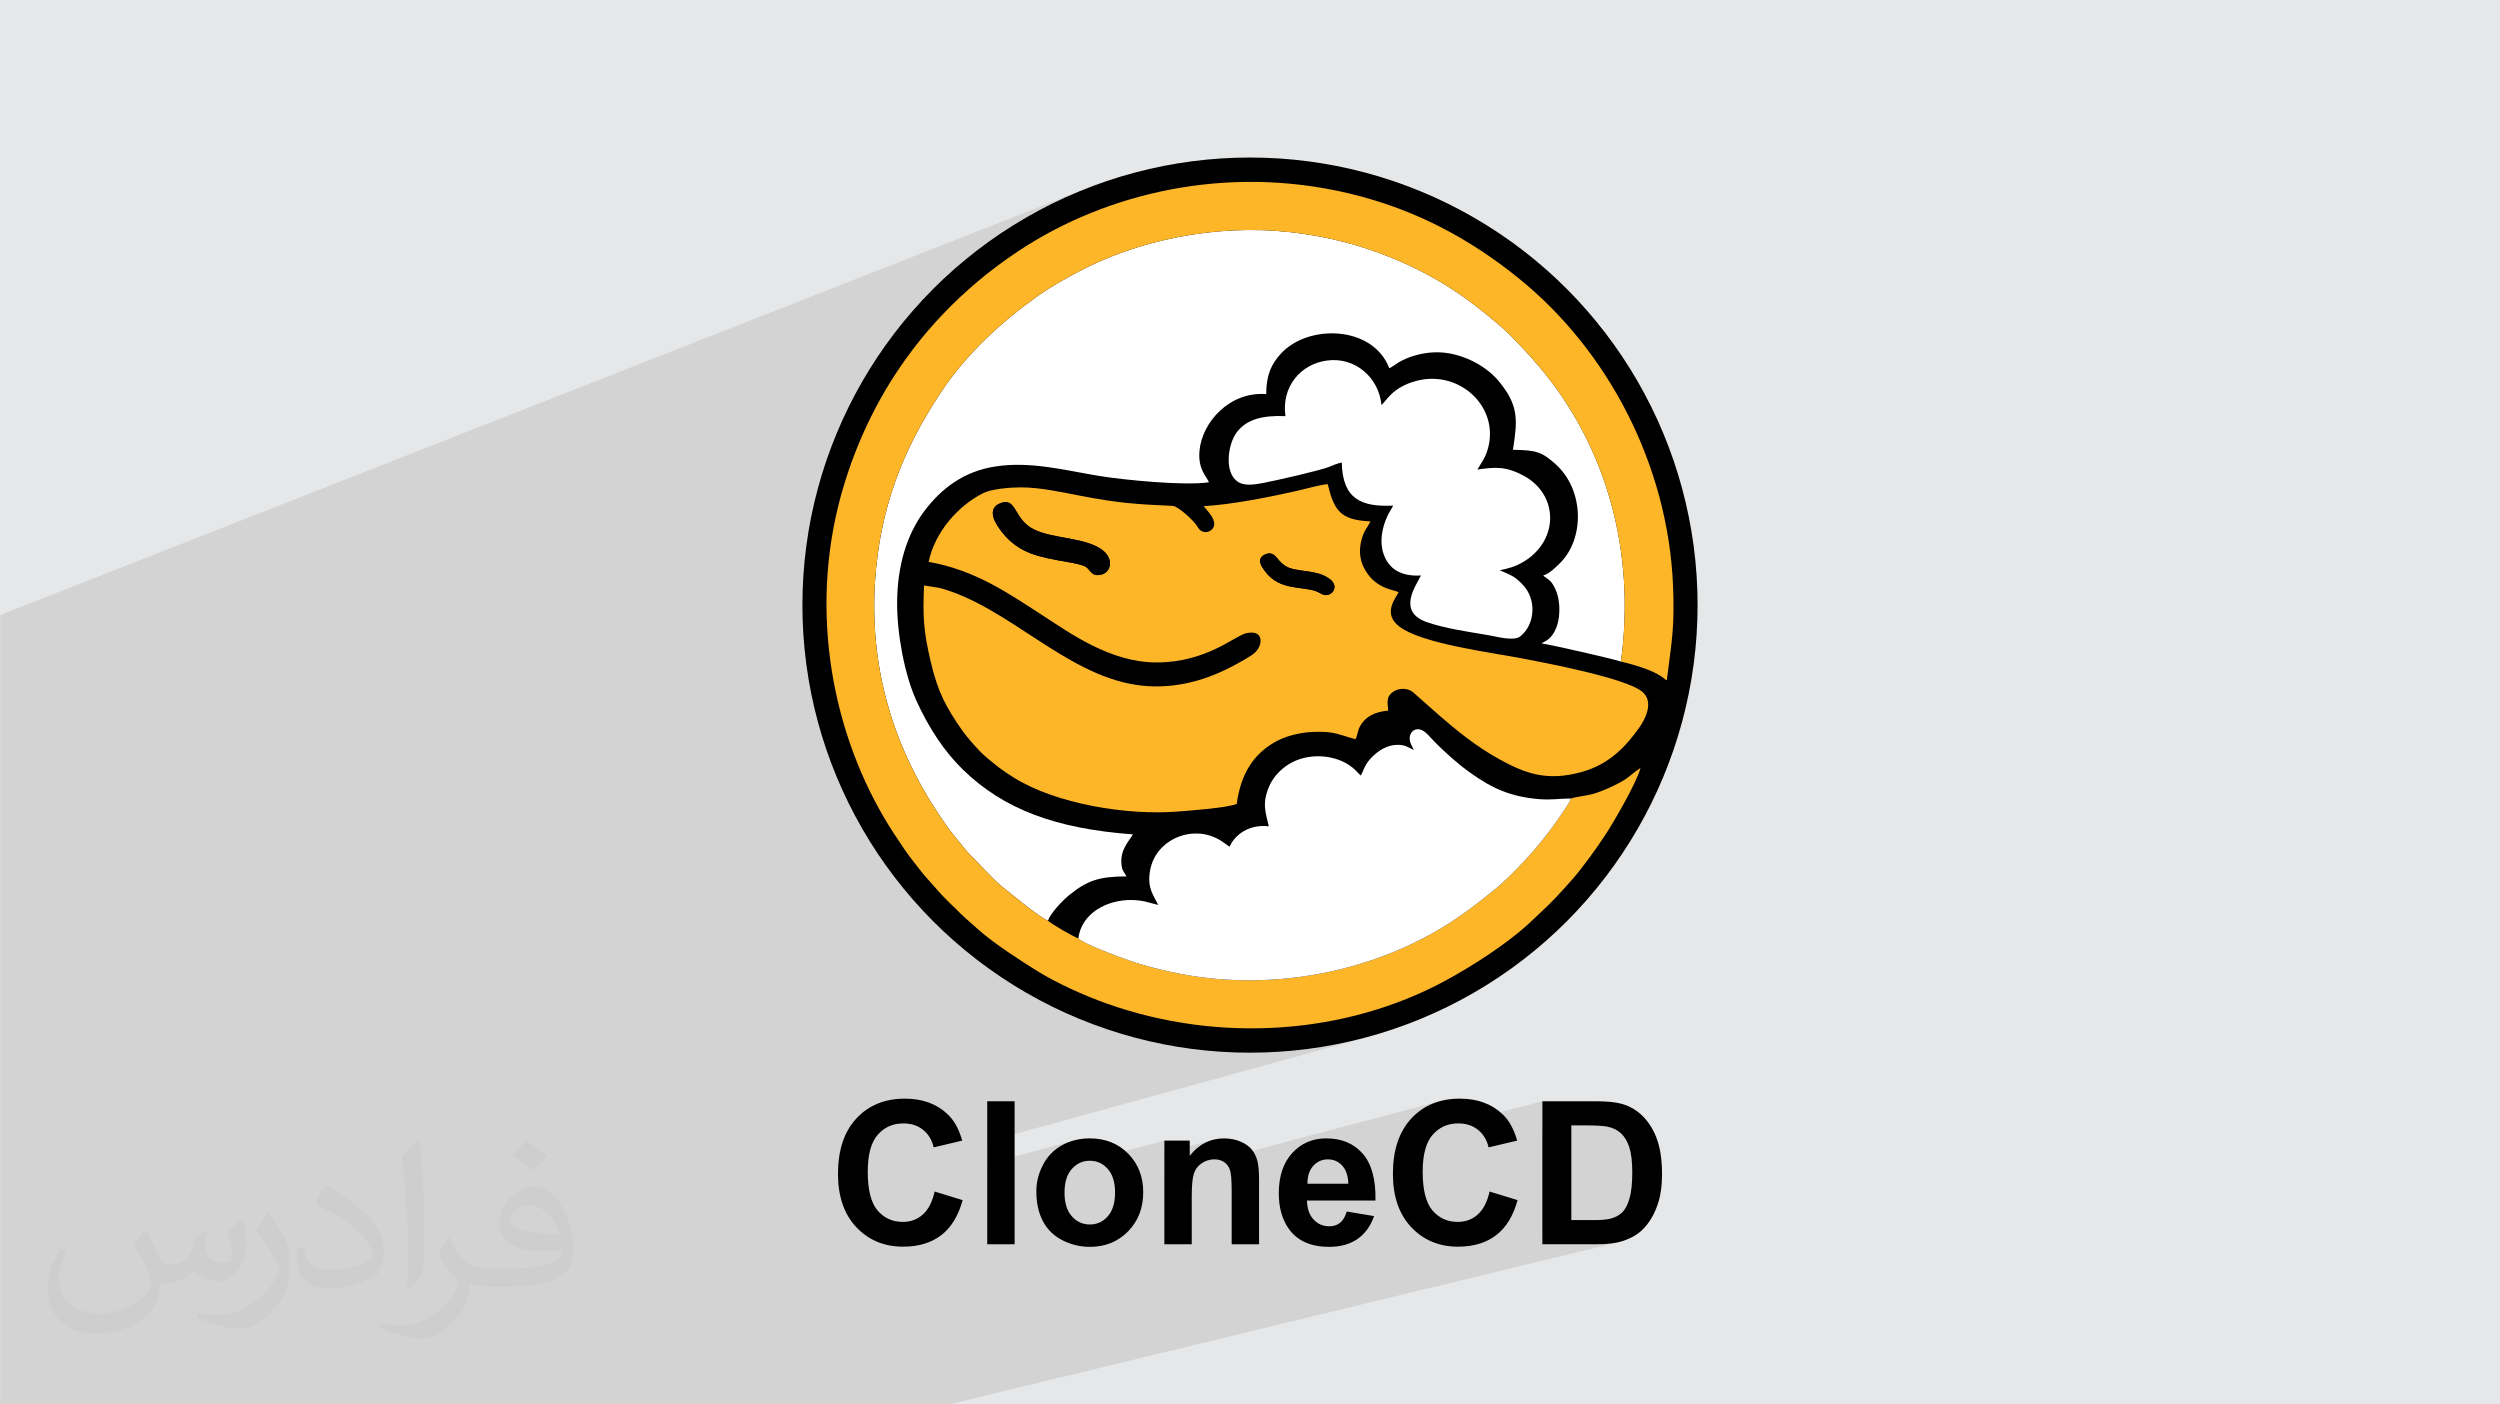 <?xml version="1.0" encoding="UTF-8"?>
<!DOCTYPE svg PUBLIC "-//W3C//DTD SVG 1.0//EN" "http://www.w3.org/TR/2001/REC-SVG-20010904/DTD/svg10.dtd">
<!-- Creator: CorelDRAW -->
<svg xmlns="http://www.w3.org/2000/svg" xml:space="preserve" width="3.708in" height="2.083in" version="1.0" style="shape-rendering:geometricPrecision; text-rendering:geometricPrecision; image-rendering:optimizeQuality; fill-rule:evenodd; clip-rule:evenodd"
viewBox="0 0 3702.73 2080.18"
 xmlns:xlink="http://www.w3.org/1999/xlink"
 xmlns:xodm="http://www.corel.com/coreldraw/odm/2003">
 <defs>
  <style type="text/css">
   <![CDATA[
    .fil3 {fill:black}
    .fil0 {fill:#E6E7E8}
    .fil4 {fill:#FEB629}
    .fil5 {fill:white}
    .fil6 {fill:black;fill-rule:nonzero}
    .fil2 {fill:#373435;fill-opacity:0.031}
    .fil1 {fill:#2B2A29;fill-opacity:0.102}
   ]]>
  </style>
 </defs>
 <g id="Layer_x0020_1">
  <polygon class="fil0" points="-0,0 3702.73,0 3702.73,2080.18 -0,2080.18 "/>
  <polygon class="fil1" points="1263.78,2080.18 1224.84,2080.18 1081.08,2080.18 1046.98,2080.18 955.93,2080.18 929.09,2080.18 926.73,2080.18 889.39,2080.18 870.46,2080.18 851.14,2080.18 834.88,2080.18 797.54,2080.18 759.62,2080.18 729.49,2080.18 727.82,2080.18 726.63,2080.18 723.3,2080.18 720.24,2080.18 596.68,2080.18 593.2,2080.18 573.66,2080.18 566.76,2080.18 561.5,2080.18 555.86,2080.18 467.61,2080.18 462.1,2080.18 435.83,2080.18 424.58,2080.18 378.64,2080.18 332.54,2080.18 330.66,2080.18 271.5,2080.18 267.87,2080.18 217.93,2080.18 153.33,2080.18 46.34,2080.18 9.09,2080.18 3.94,2080.18 -0,2080.18 -0,2062.37 -0,2050.51 -0,2040.73 -0,2037.08 -0,2009.6 -0,2003.09 -0,2001.67 -0,2000.19 -0,1975.24 -0,1970.82 -0,1967.93 -0,1956.7 -0,1929.19 -0,1922.45 -0,1900.01 -0,1875.68 -0,1875.63 -0,1873.33 -0,1873.29 -0,1865.3 -0,1862.82 -0,1861.43 -0,1852.96 -0,1845.3 -0,1836.68 -0,1832.6 -0,1830.98 -0,1813.34 -0,1806.72 -0,1806.62 -0,1806.6 -0,1805.64 -0,1804.73 -0,1797.23 -0,1796.16 -0,1791.34 -0,1790.51 -0,1789.33 -0,1774.49 -0,1771.15 -0,1768.78 -0,1768.11 -0,1766.66 -0,1759.1 -0,1756.62 -0,1756.31 -0,1755.95 -0,1755.94 -0,1753.84 -0,1743.87 -0,1742.61 -0,1732.61 -0,1732.34 -0,1727.37 -0,1724.35 -0,1721.22 -0,1714.21 -0,1708.46 -0,1700.08 -0,1698.63 -0,1696.97 -0,1693.64 -0,1691.47 -0,1686.11 -0,1677.3 -0,1676.47 -0,1671.23 -0,1659.66 -0,1658.97 -0,1656.03 -0,1602.16 -0,1599.88 -0,1596.7 -0,1585.42 -0,1571.95 -0,1570.93 -0,1570.61 -0,1565.06 -0,1557.26 -0,1554.54 -0,1545.89 -0,1531.85 -0,1523.49 -0,1512.54 -0,1490.89 -0,1479.55 -0,1476.27 -0,1466.3 -0,1458.58 -0,1455.33 -0,1439.5 -0,1419.73 -0,1410.49 -0,1402.63 -0,1397.04 -0,1394.6 -0,1394.2 -0,1389.87 -0,1389.48 -0,1379.56 -0,1373.85 -0,1373.77 -0,1373.36 -0,1368.54 -0,1355.79 -0,1354.59 -0,1354.59 -0,1345.4 -0,1341.59 -0,1340.8 -0,1319.95 -0,1318.13 -0,1312.22 -0,1305.52 -0,1305.2 -0,1300.66 -0,1297.01 -0,1291.77 -0,1282.35 -0,1278.28 -0,1275.64 -0,1275.07 -0,1273.65 -0,1273.59 -0,1262.62 -0,1255.82 -0,1252.46 -0,1248.92 -0,1248.9 -0,1241.14 -0,1239.6 -0,1225.41 -0,1221.14 -0,1212.06 -0,1203.45 -0,1144.69 -0,1101.08 -0,1065.32 -0,1044.43 -0,1024.54 -0,1013.52 -0,1010.11 -0,944.49 -0,911.05 1623.42,273.56 1593.31,285.43 1563.94,298.71 1535.36,313.35 1507.59,329.31 1480.7,346.55 1454.7,365.04 1429.66,384.72 1423.11,390.4 1629.24,310.14 1643.63,304.9 1658.23,299.99 1673.02,295.42 1688.01,291.19 1703.17,287.3 1718.51,283.78 1734.02,280.62 1749.68,277.83 1765.49,275.43 1781.44,273.42 1797.52,271.8 1813.73,270.59 1830.05,269.8 1846.48,269.43 1863.01,269.49 1879.63,269.98 1896.34,270.93 1913.12,272.33 1929.97,274.2 1946.87,276.53 1963.83,279.34 1980.82,282.65 1997.86,286.44 2007.16,288.73 2016.36,291.13 2025.45,293.66 2034.43,296.31 2043.3,299.07 2052.08,301.95 2060.75,304.95 2069.33,308.06 2077.81,311.28 2086.19,314.61 2094.48,318.04 2102.67,321.59 2110.78,325.24 2118.8,328.99 2126.72,332.84 2134.56,336.8 2142.32,340.85 2150,345.01 2157.59,349.25 2165.1,353.59 2172.54,358.03 2179.9,362.55 2187.18,367.17 2194.39,371.87 2201.53,376.66 2208.61,381.53 2215.61,386.49 2222.54,391.53 2229.42,396.65 2236.22,401.84 2242.97,407.12 2249.66,412.47 2261.96,422.71 2274,433.3 2285.76,444.25 2297.24,455.52 2308.44,467.13 2319.34,479.04 2329.94,491.27 2340.23,503.78 2350.21,516.59 2359.87,529.67 2369.2,543.01 2378.2,556.61 2386.86,570.46 2395.17,584.54 2403.13,598.84 2410.73,613.36 2417.96,628.09 2424.82,643.01 2431.3,658.13 2437.39,673.41 2443.08,688.86 2448.38,704.47 2453.27,720.22 2457.76,736.11 2461.81,752.13 2465.44,768.25 2468.64,784.49 2471.4,800.82 2473.72,817.24 2475.58,833.74 2476.98,850.3 2477.91,866.92 2478.14,872.75 2478.33,878.32 2478.48,883.66 2478.58,888.79 2478.65,893.71 2478.68,898.44 2478.67,903.01 2478.63,907.42 2478.54,911.69 2478.43,915.84 2478.28,919.88 2478.09,923.82 2477.88,927.69 2477.63,931.51 2477.35,935.27 2477.04,939.01 2476.7,942.73 2476.34,946.46 2475.94,950.2 2475.52,953.98 2475.08,957.81 2474.6,961.7 2474.11,965.68 2473.59,969.75 2473.05,973.93 2472.49,978.25 2471.9,982.7 2471.3,987.32 2470.68,992.11 2470.04,997.1 2469.38,1002.29 2468.7,1007.7 2426.59,1020.65 2426.64,1020.67 2429.72,1022.58 2432.27,1024.48 2435.2,1027.32 2437.49,1030.38 2439.19,1033.62 2440.34,1037 2440.97,1040.52 2441.15,1044.12 2440.91,1047.78 2440.3,1051.47 2439.37,1055.16 2438.15,1058.81 2436.7,1062.4 2435.07,1065.9 2433.28,1069.27 2431.41,1072.49 2429.47,1075.51 2427.53,1078.32 2423.79,1083.45 2419.92,1088.54 2415.91,1093.56 2411.73,1098.5 2407.36,1103.33 2402.8,1108.04 2398.01,1112.61 2392.99,1117 2387.7,1121.21 2382.15,1125.21 2376.3,1128.98 2370.14,1132.49 2363.64,1135.74 2356.8,1138.7 2349.58,1141.34 2341.99,1143.64 2235.92,1175.42 2237.71,1176.01 2244.16,1177.83 2250.81,1179.44 2257.7,1180.83 2264.85,1181.99 2272.3,1182.95 2275.75,1183.28 2429.8,1137.38 2428.54,1141.65 2426.65,1146.74 2424.22,1152.53 2421.31,1158.89 2418.01,1165.7 2414.38,1172.85 2410.52,1180.23 2406.49,1187.69 2402.38,1195.14 2398.26,1202.46 2394.19,1209.51 2390.28,1216.19 2386.58,1222.37 2383.19,1227.93 2380.16,1232.76 2377.59,1236.75 2375.12,1240.47 2372.48,1244.39 2369.69,1248.47 2366.78,1252.68 2363.75,1257 2360.65,1261.38 2357.47,1265.8 2354.24,1270.23 2350.99,1274.64 2347.73,1278.99 2344.47,1283.25 2341.25,1287.4 2338.07,1291.39 2334.97,1295.21 2331.94,1298.82 2329.03,1302.18 2325.81,1305.83 2322.67,1309.35 2319.61,1312.78 2316.61,1316.12 2313.65,1319.38 2310.72,1322.58 2307.78,1325.74 2304.84,1328.86 2301.86,1331.97 2298.83,1335.08 2295.74,1338.2 2292.56,1341.34 2289.29,1344.53 2285.89,1347.77 2282.35,1351.09 2278.66,1354.48 2263.88,1368.4 2257.49,1374.11 2250.71,1379.86 2243.59,1385.64 2236.16,1391.42 2228.48,1397.18 2220.58,1402.89 2212.5,1408.55 2204.3,1414.13 2196.02,1419.61 2187.69,1424.96 2179.37,1430.17 2171.09,1435.21 2162.91,1440.07 2154.86,1444.72 2146.98,1449.14 2139.32,1453.32 2125.52,1460.49 2111.5,1467.27 2097.27,1473.68 2082.83,1479.7 2068.2,1485.35 2053.39,1490.61 2038.41,1495.48 2023.27,1499.97 1813.97,1558.15 1817.24,1558.39 1851.36,1559.25 1885.48,1558.39 1919.15,1555.83 1952.32,1551.62 1984.97,1545.79 2017.04,1538.38 1462.16,1690.94 1462.16,1724.13 1592.44,1688.69 1587.42,1690.09 1582.52,1691.82 1577.76,1693.85 1573.12,1696.19 1568.68,1698.83 1564.51,1701.74 1560.58,1704.93 1556.92,1708.41 1553.52,1712.16 1550.37,1716.2 1547.49,1720.53 1544.86,1725.14 1542.52,1729.89 1540.5,1734.69 1539.27,1738.16 1602.95,1721.03 1606.52,1720.08 1610.26,1719.51 1613.23,1719.36 1724.52,1689.43 1724.52,1707.49 1794.79,1688.7 1791.41,1689.8 1788.12,1691.11 1784.9,1692.62 1781.76,1694.33 1778.71,1696.25 1775.74,1698.36 1772.85,1700.68 1770.04,1703.2 1767.31,1705.92 1764.66,1708.85 1762.1,1711.97 1724.52,1721.97 1724.52,1735.72 1788.79,1718.69 1791.21,1718.06 1793.7,1717.61 1796.26,1717.34 1798.89,1717.25 1800.92,1717.31 1802.88,1717.5 1804.77,1717.81 1804.8,1717.82 2131.22,1631.42 2126.52,1632.9 2121.96,1634.62 2117.54,1636.57 2113.25,1638.74 2109.09,1641.14 2105.08,1643.78 2101.19,1646.63 2097.44,1649.72 2093.83,1653.04 2090.35,1656.59 2087.04,1660.34 2083.95,1664.28 2081.07,1668.41 2078.4,1672.72 2075.95,1677.21 2073.71,1681.89 2072.41,1684.99 2143.63,1666.36 2148.84,1665.04 2154.32,1664.25 2158.49,1664.06 2284.4,1631.14 2284.4,1678 2327.31,1666.94 2346.44,1666.94 2352.69,1666.98 2358.4,1667.07 2363.58,1667.24 2368.22,1667.46 2372.32,1667.74 2375.89,1668.09 2378.92,1668.5 2381.41,1668.97 2384.34,1669.69 2387.13,1670.57 2389.8,1671.59 2392.33,1672.76 2394.72,1674.09 2396.99,1675.56 2399.13,1677.17 2401.14,1678.93 2403.02,1680.87 2404.81,1682.98 2406.48,1685.27 2408.05,1687.74 2409.5,1690.39 2410.85,1693.23 2412.09,1696.24 2413.22,1699.44 2414.24,1702.91 2415.12,1706.73 2415.87,1710.91 2416.48,1715.43 2416.95,1720.32 2417.29,1725.56 2417.49,1731.16 2417.56,1737.12 2417.49,1743.1 2417.29,1748.76 2416.95,1754.1 2416.48,1759.12 2415.87,1763.81 2415.12,1768.18 2414.24,1772.22 2413.22,1775.93 2412.1,1779.36 2410.91,1782.54 2409.64,1785.46 2408.29,1788.14 2406.86,1790.57 2405.35,1792.75 2403.75,1794.67 2402.07,1796.35 2400.31,1797.85 2398.45,1799.23 2396.47,1800.51 2394.38,1801.67 2392.17,1802.72 2389.85,1803.65 2387.41,1804.47 2384.86,1805.18 2284.4,1829.82 2284.4,1843 2364.74,1843 2370.51,1842.93 2375.98,1842.72 2381.15,1842.38 2386.01,1841.88 2390.59,1841.26 2394.86,1840.49 2398.84,1839.57 1405.66,2080.18 1313.29,2080.18 "/>
  <path class="fil2" d="M215.96 1821.93c7.07,10.71 11.65,21.01 16.13,32.45 3.33,6.66 5.09,18.93 20.7,18.93 4.57,0 11.13,-1.35 16.95,-4.57 6.55,-3.44 11.54,-8.64 14.15,-16.53l6.24 -21.01 15.19 -7.49 1.04 1.04c-2.08,7.91 -2.59,15.5 -2.59,21.43 0,17.57 15.19,24.23 27.25,24.23 7.07,0 13.42,-3.44 13.42,-9.89 0,-8.32 -3.53,-22.47 -8.12,-35.16 7.07,-7.07 14.15,-14.15 22.26,-19.87l1.25 0.63c3.53,14.98 5.51,29.75 5.51,39.63 0,9.67 -4.27,20.39 -7.8,27.36 -7.28,13.73 -20.18,24.65 -35.78,24.65 -11.85,0 -25.06,-5.93 -34.12,-16.95l-0.52 0c-8.53,10.61 -21.74,20.18 -42.86,20.18l-6.55 0c-1.04,13.94 -4.05,23.81 -8.64,32.66 -12.58,24.54 -49.92,41.92 -85.08,41.92 -48.89,0 -73.43,-28.19 -73.43,-65.73 0,-23.19 7.59,-44.72 19.24,-60.01l9.56 3.95c-7.28,13.94 -12.17,27.04 -12.17,39.94 0,35.16 28.61,51.9 61.58,51.9 30.58,0 68.44,-19.45 75.31,-42.02 -2.59,-24.65 -11.85,-36.19 -26,-58.66 4.27,-7.49 9.78,-14.98 16.64,-22.98l1.25 0 0 0 0 0 -0.01 -0.04zm563.83 -132.3c10.3,6.45 20.39,14.04 30.27,22.78 -5.51,7.8 -12.38,14.88 -20.91,21.12 -9.89,-8.01 -19.76,-14.88 -29.86,-22.16 6.86,-7.7 13.63,-15.08 20.49,-21.74l0 0 0 0 0 0 0 0 0 0 0.01 0zm5.3 96.11c-16.64,0 -30.27,10.92 -30.27,19.03 0,17.38 33.28,22.78 73.12,22.56 -4.99,-20.39 -22.47,-41.61 -42.86,-41.61l0 0.01zm-37.35 92.99c21.64,0 40.57,-0.63 55.02,-4.27 16.13,-4.05 29.75,-12.17 29.75,-17.78 0,-1.46 0,-3.22 -0.52,-4.68 -9.05,0.83 -19.45,0.83 -28.5,0.83 -29.33,0 -51.79,-6.66 -60.64,-23.09 -2.19,-4.57 -3.74,-9.67 -3.74,-15.5 0,-15.92 6.86,-31.41 18.93,-42.13 10.08,-8.84 21.22,-14.35 32.55,-14.35 20.49,0 36.81,16.44 48.26,42.34 6.24,14.15 10.5,30.47 10.5,51.07 0,13.73 -3.74,25.27 -12.27,33.8 -15.92,15.4 -45.24,21.22 -90.17,21.22l-20.39 0 0 0 -5.3 0c-11.13,0 -19.14,-1.98 -25.48,-6.86l-1.04 0c0.31,2.59 0.52,5.09 0.52,7.49 0,10.08 -3.33,22.98 -10.08,33.28 -19.97,29.64 -41.61,42.53 -60.33,42.53 -18.93,0 -42.13,-7.28 -63.03,-16.75l3.74 -7.28c6.76,2.81 16.13,4.68 29.02,4.68 33.8,0 78.21,-32.45 83.72,-64.17 -1.25,-2.59 -3.53,-6.03 -6.76,-9.67 -9.89,-11.75 -16.13,-21.53 -21.95,-31.82 4.99,-9.89 9.56,-17.78 13.83,-24.96l1.77 -0.21c14.46,29.44 27.56,46.28 56.78,46.28l4.57 0 0 0 21.22 0 0 0 0 0 0 0 0 0 0 0 0.04 0zm-146.45 31.1c2.5,-13.52 2.7,-28.7 2.7,-42.86l0 -21.01c0,-39.21 -4.99,-96.2 -9.05,-133.34 7.07,-7.59 16.95,-16.53 24.75,-22.56l2.29 0.63c5.3,46.7 6.55,100.79 6.55,150.81 0,13.11 -0.52,25.9 -1.77,35.26 -0.73,11.85 -7.59,20.8 -22.26,34.53l-3.22 -1.46zm-150.71 -61.89c0.73,18.41 9.78,32.87 41.4,32.87 19.66,0 36.3,-5.09 54.71,-13.83 3.33,-1.46 5.09,-3.44 5.09,-5.09 0,-11.54 -8.84,-26.83 -23.71,-40.77 -14.46,-13.11 -33.6,-24.65 -51.48,-32.35 -6.14,-2.59 -8.12,-5.3 -8.12,-7.91 0,-5.3 7.07,-16.44 12.9,-24.44l1.98 -0.21c20.49,10.71 43.38,26.63 60.33,44.3 15.4,16.33 24.96,32.87 24.96,50.86 0,13.31 -4.05,25.79 -10.61,37.44 -22.47,11.33 -46.39,19.97 -70.1,19.97 -28.81,0 -48.47,-13.52 -48.47,-45.24 0,-3.44 0,-8.73 1.25,-15.61l9.89 0 0 0 0 0 0 0 0 0 0 0 -0.01 0zm-52.11 -52.32l17.89 28.92c6.55,10.71 12.69,22.37 12.69,40.77l0 23.5c0,19.03 -12.17,39.42 -31.82,59.6 -15.4,13.63 -29.02,19.45 -41.61,19.45 -18.72,0 -40.15,-5.82 -64.9,-16.44l2.81 -7.28c7.8,2.08 16.84,3.84 27.98,3.84 35.58,-0.21 71.97,-26.21 88.61,-57.93 1.98,-3.64 2.7,-7.07 2.7,-9.47 0,-3.64 -1.98,-7.7 -3.53,-11.33 -9.05,-17.05 -19.14,-32.66 -30.27,-47.12 5.82,-9.16 11.65,-17.99 17.99,-26.73l1.46 0.21 0 0 0 0 0 0 0 0 0 0 -0.01 0z"/>
  <g id="_3057922756480">
   <g>
    <circle class="fil3" cx="1851.36" cy="896.29" r="662.96"/>
    <g>
     <path class="fil4" d="M1875.61 820.52c6.71,-2.44 11.69,1.07 14.67,4.73 13.07,16.02 18.1,17.27 43.87,20.72 12.93,1.73 23.53,3.87 33.12,10.08 16.2,10.48 7.7,23.02 0.07,24.95 -7.26,1.83 -10.99,-2.25 -16.32,-4.58 -20.12,-8.81 -55.38,-0.31 -77.47,-30.35 -4.12,-5.6 -15.16,-19.26 2.06,-25.54zm-391.99 -75.88c18.59,-6.03 18.76,16.19 36.39,32.01 24.23,21.73 75.04,16.7 106.59,34.03 23.94,13.15 20.5,35.49 5.67,40.06 -15.19,4.68 -17.02,-6.39 -23.64,-10.8 -5.7,-3.8 -19.49,-6.06 -27.47,-7.48 -41.59,-7.38 -71.36,-11.98 -96.78,-43.82 -9.26,-11.6 -25.81,-35.89 -0.77,-44zm299.21 5.07c3.52,5.33 22.41,22.07 12.96,33.6 -4.26,5.2 -12.31,6.84 -18.36,1.82 -2.17,-1.8 -3.11,-3.99 -5.24,-7.1 -5.09,-7.45 -27.01,-28.29 -35.44,-28.69 -56.05,-2.65 -78.33,-3.87 -136.47,-14.97 -27.58,-5.27 -59.31,-12.48 -88.42,-12.48 -15.9,0 -43.32,2.24 -56.2,8.76 -36.63,18.56 -71.16,57.52 -80.3,101.56 68.94,12.12 118.64,46.9 165.77,77.31 43.43,28.02 102.79,71.69 171.94,71.69 73.66,0 115.45,-39.28 132.64,-43.29 25.55,-5.96 25.54,16.21 13.65,28.06 -6.52,6.5 -26.56,16.99 -36.4,22.1 -42.77,22.27 -91.4,34.07 -141.38,26.2 -105,-16.53 -189.06,-115.92 -289.68,-143.41l-23.35 -3.68c-1.94,46.36 -0.9,67.25 10.24,114.33 10.3,43.56 22.51,66.34 46.34,100.43 7.48,10.7 25.32,31.01 34.9,39 16.1,13.43 22.26,18.79 41.86,31.04 61.74,38.58 167.29,56.25 243.49,49.97 20.48,-1.69 69.43,-5.07 86.29,-11.11 6.19,-46.12 25.87,-73.88 55.66,-91.18 16,-9.29 36.29,-14.64 57.76,-15.57 32.44,-1.4 39.24,4.8 62.63,10.78 2.6,-4.87 3.09,-11.91 5.56,-17.06 7.95,-16.57 23.51,-23.61 42.77,-25.25 -1.23,-14.6 -2.83,-20.91 7.62,-28.11 8.27,-5.7 20.75,-5.45 28.51,0.24l40.32 35.64c25.05,21.75 54.48,45.7 87.91,64.08 38.49,21.16 70.27,33.23 121.56,19.21 41.59,-11.37 65.9,-37.9 85.55,-65.32 10.28,-14.35 22.19,-39.31 4.73,-53.84 -24.25,-20.18 -144.84,-42.96 -178.41,-49.37 -45.43,-8.68 -147.61,-21.58 -181.13,-46.9 -25.89,-19.56 -5.13,-42.78 -1.19,-51.03 -7.36,-4.07 -35.65,-4.59 -51.71,-36.75 -5.66,-11.34 -7.03,-25.04 -3.91,-38.31 4,-17.05 9.2,-19.88 13.83,-29.86 -44.35,-1.89 -53.73,-15.75 -63.28,-55.11 -11.37,0.9 -32.19,6.88 -44.39,9.65 -41.24,9.37 -98.17,20.7 -139.23,22.91z"/>
     <path class="fil5" d="M1552.11 1363.75c3.36,-10.57 21.16,-29.55 31,-37.56 27.67,-22.52 45.09,-27.86 85.29,-28.06 -2.79,-5.74 -5.94,-7.3 -7.16,-15.78 -3.41,-23.61 11.64,-37 16.62,-46.5 -113.44,-8.26 -190.95,-36.82 -251.45,-95.62 -26.7,-25.96 -50.36,-60.52 -69.78,-103.71 -16.87,-37.51 -28.34,-97.98 -27.95,-144.99 0.45,-53.8 14.33,-99.61 39.94,-134.02 25.9,-34.81 59.83,-59.61 105.78,-66.62 52.68,-8.04 104.07,6.03 154.17,14.16 37.18,6.03 126.78,14.78 161.95,9.28 -3.7,-9.3 -16.4,-18.99 -13.97,-46.66 3.66,-41.76 44.11,-88.11 98.83,-83.9 0,-28.45 7.72,-44.58 21.53,-59.74 40.58,-44.58 136.8,-41.98 160.78,21.48 3.17,-1.23 9.76,-6.36 14.03,-8.88 14.99,-8.86 34.99,-14.18 53.05,-14.78 36.66,-1.22 74.4,18.35 94.03,41.55 31.03,36.66 28.92,58.81 22.03,102.82 34.14,0.61 42.3,2.77 62.7,20.87 43.57,38.67 43.62,112.09 6.03,147.92 -5.78,5.51 -14.24,14.53 -23.91,17.38 0.92,0.98 0.51,0.59 1.81,1.63 6.75,5.43 9.98,5.17 16.25,18.75 8.25,17.85 7.96,45.91 -1.42,62.82 -5.98,10.78 -11,12.85 -19.15,17.3 19.92,3.47 99.08,21.38 117.63,26.98 22.11,-162.27 -21.22,-318.52 -120.33,-435.96 -14.45,-17.12 -40.24,-45.46 -57.62,-60.42 -49.4,-42.53 -94.16,-73.73 -159.92,-100.87 -46.8,-19.32 -95.84,-32.39 -151.15,-38.65 -113.78,-12.87 -229.38,13.07 -315.51,59.01 -20.98,11.19 -41.18,22.51 -59.15,35.33 -54.56,38.96 -105.25,85.46 -142.74,141.61 -57.02,85.41 -91.43,172.94 -98.39,281.85 -9.03,141.38 34.99,262.52 108.16,364.41 6.79,9.45 13.85,17.36 20.88,26.34 3.26,4.17 7.37,9.26 10.9,12.72 14.3,14.06 31.23,33.62 47.72,47.72l39.39 31.47c6.89,4.97 21.92,16.57 29.11,19.3z"/>
     <path class="fil4" d="M2326.84 1182.71c-2.65,8.27 -20.69,32.53 -26.35,40.62 -20.03,28.65 -60.16,73.04 -87.74,94.99 -19.29,15.35 -24.09,19.82 -47.05,36.11 -101.61,72.11 -235.1,106.72 -363.32,95.52 -39.47,-3.45 -75.42,-10.99 -111.12,-21.21 -17.84,-5.1 -83.59,-28.89 -94.18,-38.75 -8.99,-3.52 -38.27,-20.46 -44.98,-26.25 -7.19,-2.73 -22.22,-14.32 -29.11,-19.3l-39.39 -31.47c-16.49,-14.1 -33.42,-33.66 -47.72,-47.72 -3.53,-3.47 -7.64,-8.55 -10.9,-12.72 -7.03,-8.98 -14.09,-16.89 -20.88,-26.34 -73.18,-101.88 -117.19,-223.02 -108.16,-364.41 6.95,-108.92 41.36,-196.45 98.39,-281.85 37.49,-56.15 88.19,-102.65 142.74,-141.61 17.97,-12.83 38.17,-24.14 59.15,-35.33 86.13,-45.94 201.73,-71.88 315.51,-59.01 55.31,6.25 104.35,19.33 151.15,38.65 65.75,27.14 110.51,58.35 159.92,100.87 17.38,14.96 43.17,43.3 57.62,60.42 99.11,117.44 142.45,273.69 120.33,435.96 18.48,4.44 45.4,11.86 61.33,22.98 2.37,1.65 4.21,3.63 6.63,4.83 7.28,-59 11.88,-77.26 9.21,-140.78 -7.46,-177.53 -95.61,-347.14 -228.26,-454.45 -71.01,-57.45 -151.97,-102.32 -251.8,-126.02 -181.83,-43.17 -359.24,-0.4 -487.52,84.11 -110.15,72.57 -210.08,184.19 -259.77,345.91 -53.74,174.91 -21.63,357.69 58.79,494.64 9.91,16.88 19.36,30.8 29.71,46.27 5.18,7.73 10.58,14.57 16.2,21.78 5.39,6.92 11.23,14.73 16.96,21.02l17.87 20.11c6.1,7.04 12.06,12.74 18.69,19.31 1.97,1.95 3.35,3.04 5.26,5.01 13.03,13.48 20.43,19.19 33.57,31.09 22.66,20.54 63.83,47.23 89.09,62.85 28.36,17.53 68.12,35.74 102.88,48.05 167.88,59.45 353.76,45.16 499.74,-33.26 40.16,-21.58 91.59,-54.63 124.56,-84.92l14.78 -13.92c20.12,-18.37 32.89,-32.52 50.36,-52.31 15.22,-17.23 35.83,-46.14 48.56,-65.43 12.37,-18.74 47.29,-78.94 52.2,-99.37 -17.23,11.49 -16.09,15.74 -45.49,29.09 -8.23,3.73 -17.63,7.59 -26.99,10.04 -8.17,2.13 -24.48,3.91 -30.49,6.21z"/>
     <path class="fil5" d="M1597.09 1390c10.59,9.87 76.34,33.65 94.18,38.75 35.7,10.22 71.65,17.76 111.12,21.21 128.22,11.2 261.71,-23.42 363.32,-95.52 22.96,-16.29 27.76,-20.76 47.05,-36.11 27.58,-21.96 67.71,-66.34 87.74,-94.99 5.66,-8.09 23.69,-32.35 26.35,-40.62 -16.44,-0.02 -28.83,2.43 -46.75,0.99 -42.42,-3.42 -69.49,-15.65 -102.44,-39.07 -18.71,-13.3 -36.39,-29.5 -51.28,-44.21 -9.71,-9.58 -16.88,-20.98 -27.25,-20.26 -6.51,0.45 -10.9,5.99 -11.23,12.65 -0.38,7.78 4.01,12.66 6.05,17.98 -9.45,-3.95 -12.07,-8.02 -25.55,-7.5 -9.44,0.36 -18.09,3.97 -24.46,8.24 -6.93,4.64 -12.3,9.7 -17.09,15.74 -5.73,7.23 -7,13.02 -11.28,21.5 -3.68,-3.09 -4.88,-4.96 -8.3,-8.27 -22.26,-21.59 -63.19,-27.01 -93.52,-11.35 -14.15,7.31 -27.38,20.1 -34.07,35.75 -11.17,26.09 -4.66,39.57 -0.45,59.07 -28.49,-3.63 -50.46,12.21 -58.03,30.14 -3.17,-1.36 -8.84,-7.43 -20.38,-12.93 -39.37,-18.78 -89.63,3.95 -97.44,48.14 -4.75,26.87 5.67,37.11 11.95,51.07 -14.45,-3.44 -21.9,-7.01 -39.15,-7.3 -36.01,-0.6 -74.44,19.1 -79.07,56.93z"/>
     <path class="fil5" d="M2046.06 599.84c-3.43,-38.69 -37.19,-71.61 -80.7,-65.83 -39.08,5.19 -67.61,38.86 -61.52,82.37 -33.63,-1.5 -57.86,4.76 -72.23,24.11 -12.99,17.5 -18.59,58 0.64,72.34 10.59,7.9 26.44,4.82 40.06,2.26 15.4,-2.9 85.32,-18.66 97.23,-23.93 5.47,-2.43 11.73,-4.84 17.76,-6.13 1.04,54.43 29.26,66.1 76.13,63.85 -2.54,5.11 -5.42,8.9 -8.15,14.66 -8.04,16.96 -12.32,37.71 -6.39,56.01 7.44,22.94 25.79,34.64 55.66,32.83 -6.62,14.29 -36.79,53.64 9.5,69.41 27.25,9.28 60.86,14.02 90.7,19.08 12.61,2.14 37.28,9.32 46.99,1.68 21.5,-16.93 25.25,-54.59 2.94,-77.2 -12.14,-12.3 -15.02,-12.44 -33.25,-20.68 13.01,-2.84 21.74,-5.08 32.34,-10.97 55.22,-30.68 56.09,-100.13 3.3,-128.85 -27.21,-14.8 -42.82,-12.89 -68.92,-9.4 5.59,-9.58 11.25,-16.36 15.15,-29.26 18.86,-62.41 -41.05,-118.92 -105.18,-102.11 -36.45,9.56 -44.78,30.15 -52.06,35.76z"/>
     <path class="fil3" d="M1483.63 744.64c-25.04,8.12 -8.5,32.4 0.77,44 25.41,31.84 55.19,36.44 96.78,43.82 7.99,1.42 21.77,3.68 27.47,7.48 6.62,4.41 8.45,15.48 23.64,10.8 14.82,-4.57 18.27,-26.91 -5.67,-40.06 -31.55,-17.34 -82.36,-12.3 -106.59,-34.03 -17.63,-15.81 -17.81,-38.03 -36.39,-32.01z"/>
     <path class="fil3" d="M1875.61 820.52c-17.23,6.28 -6.18,19.94 -2.06,25.54 22.09,30.03 57.35,21.54 77.47,30.35 5.33,2.33 9.05,6.41 16.32,4.58 7.63,-1.93 16.13,-14.47 -0.07,-24.95 -9.59,-6.21 -20.19,-8.34 -33.12,-10.08 -25.77,-3.45 -30.8,-4.69 -43.87,-20.72 -2.98,-3.66 -7.97,-7.17 -14.67,-4.73z"/>
    </g>
   </g>
   <path class="fil6" d="M1384.29 1764.89l41.43 12.72c-6.36,23.33 -16.96,40.64 -31.76,51.98 -14.79,11.29 -33.54,16.97 -56.27,16.97 -28.16,0 -51.29,-9.62 -69.44,-28.85 -18.1,-19.23 -27.17,-45.52 -27.17,-78.91 0,-35.26 9.12,-62.68 27.32,-82.21 18.2,-19.53 42.16,-29.29 71.85,-29.29 25.94,0 47,7.69 63.18,23.03 9.67,9.08 16.86,22.1 21.7,39.11l-42.31 10.06c-2.52,-10.95 -7.74,-19.63 -15.68,-25.99 -7.99,-6.36 -17.66,-9.52 -29,-9.52 -15.73,0 -28.5,5.63 -38.27,16.92 -9.82,11.25 -14.7,29.49 -14.7,54.74 0,26.73 4.84,45.81 14.45,57.15 9.67,11.39 22.19,17.06 37.63,17.06 11.39,0 21.21,-3.6 29.39,-10.85 8.19,-7.25 14.1,-18.59 17.65,-34.13zm77.87 78.11l0 -211.86 40.54 0 0 211.86 -40.54 0zm72.74 -78.66c0,-13.51 3.31,-26.58 9.96,-39.21 6.66,-12.67 16.08,-22.29 28.26,-28.95 12.18,-6.66 25.74,-10.01 40.78,-10.01 23.23,0 42.21,7.54 57.06,22.64 14.84,15.14 22.24,34.18 22.24,57.26 0,23.28 -7.49,42.56 -22.44,57.85 -14.99,15.29 -33.83,22.93 -56.56,22.93 -14.05,0 -27.47,-3.2 -40.24,-9.57 -12.72,-6.36 -22.44,-15.68 -29.1,-28.01 -6.66,-12.28 -9.96,-27.27 -9.96,-44.93zm41.72 2.17c0,15.24 3.6,26.93 10.8,35.01 7.25,8.14 16.13,12.18 26.73,12.18 10.55,0 19.43,-4.05 26.58,-12.18 7.15,-8.09 10.75,-19.88 10.75,-35.31 0,-15.04 -3.6,-26.63 -10.75,-34.72 -7.15,-8.14 -16.03,-12.18 -26.58,-12.18 -10.61,0 -19.48,4.05 -26.73,12.18 -7.2,8.09 -10.8,19.77 -10.8,35.01zm288.15 76.49l-40.54 0 0 -78.26c0,-16.57 -0.89,-27.27 -2.61,-32.1 -1.77,-4.88 -4.59,-8.63 -8.53,-11.34 -3.95,-2.71 -8.68,-4.05 -14.2,-4.05 -7.1,0 -13.46,1.92 -19.09,5.77 -5.67,3.84 -9.52,8.97 -11.59,15.29 -2.12,6.36 -3.16,18.1 -3.16,35.26l0 69.43 -40.54 0 0 -153.57 37.58 0 0 22.54c13.46,-17.21 30.38,-25.79 50.84,-25.79 8.97,0 17.21,1.63 24.66,4.83 7.5,3.25 13.12,7.35 16.92,12.33 3.84,5.03 6.51,10.7 7.99,17.06 1.53,6.36 2.27,15.44 2.27,27.27l0 95.32zm129.85 -48.52l40.54 6.8c-5.18,14.84 -13.41,26.14 -24.61,33.93 -11.24,7.74 -25.3,11.64 -42.12,11.64 -26.68,0 -46.45,-8.73 -59.23,-26.19 -10.11,-14 -15.19,-31.66 -15.19,-53.01 0,-25.45 6.66,-45.42 19.92,-59.82 13.26,-14.45 30.08,-21.65 50.4,-21.65 22.78,0 40.78,7.54 54,22.64 13.17,15.09 19.48,38.22 18.89,69.39l-101.49 0c0.29,12.03 3.55,21.4 9.81,28.11 6.22,6.71 14.01,10.06 23.28,10.06 6.36,0 11.69,-1.73 15.98,-5.18 4.34,-3.45 7.59,-9.03 9.82,-16.72zm2.37 -41.13c-0.29,-11.79 -3.31,-20.76 -9.07,-26.88 -5.77,-6.16 -12.78,-9.22 -21.06,-9.22 -8.83,0 -16.13,3.25 -21.9,9.72 -5.77,6.46 -8.58,15.29 -8.48,26.38l60.51 0zm209.25 11.54l41.43 12.72c-6.36,23.33 -16.96,40.64 -31.76,51.98 -14.79,11.29 -33.54,16.97 -56.27,16.97 -28.16,0 -51.29,-9.62 -69.44,-28.85 -18.1,-19.23 -27.17,-45.52 -27.17,-78.91 0,-35.26 9.12,-62.68 27.32,-82.21 18.2,-19.53 42.16,-29.29 71.85,-29.29 25.94,0 47,7.69 63.18,23.03 9.67,9.08 16.86,22.1 21.7,39.11l-42.31 10.06c-2.52,-10.95 -7.74,-19.63 -15.68,-25.99 -7.99,-6.36 -17.65,-9.52 -29,-9.52 -15.73,0 -28.5,5.63 -38.27,16.92 -9.82,11.25 -14.7,29.49 -14.7,54.74 0,26.73 4.84,45.81 14.45,57.15 9.67,11.39 22.19,17.06 37.63,17.06 11.39,0 21.21,-3.6 29.39,-10.85 8.19,-7.25 14.1,-18.59 17.65,-34.13zm78.17 -133.75l78.02 0c17.61,0 31.02,1.33 40.24,4.05 12.38,3.65 23.03,10.16 31.86,19.53 8.88,9.32 15.58,20.76 20.22,34.32 4.58,13.51 6.9,30.23 6.9,50.06 0,17.46 -2.17,32.45 -6.51,45.07 -5.28,15.44 -12.82,27.91 -22.64,37.43 -7.4,7.25 -17.41,12.87 -29.99,16.92 -9.42,3.01 -21.99,4.49 -37.77,4.49l-80.34 0 0 -211.86zm42.91 35.8l0 140.26 31.81 0c11.89,0 20.47,-0.69 25.74,-2.02 6.95,-1.73 12.67,-4.69 17.21,-8.83 4.59,-4.14 8.29,-10.95 11.14,-20.42 2.91,-9.47 4.34,-22.44 4.34,-38.81 0,-16.37 -1.43,-28.9 -4.34,-37.68 -2.86,-8.78 -6.9,-15.58 -12.08,-20.51 -5.18,-4.88 -11.74,-8.24 -19.73,-9.97 -5.92,-1.33 -17.61,-2.02 -34.97,-2.02l-19.13 0z"/>
  </g>
 </g>
</svg>
